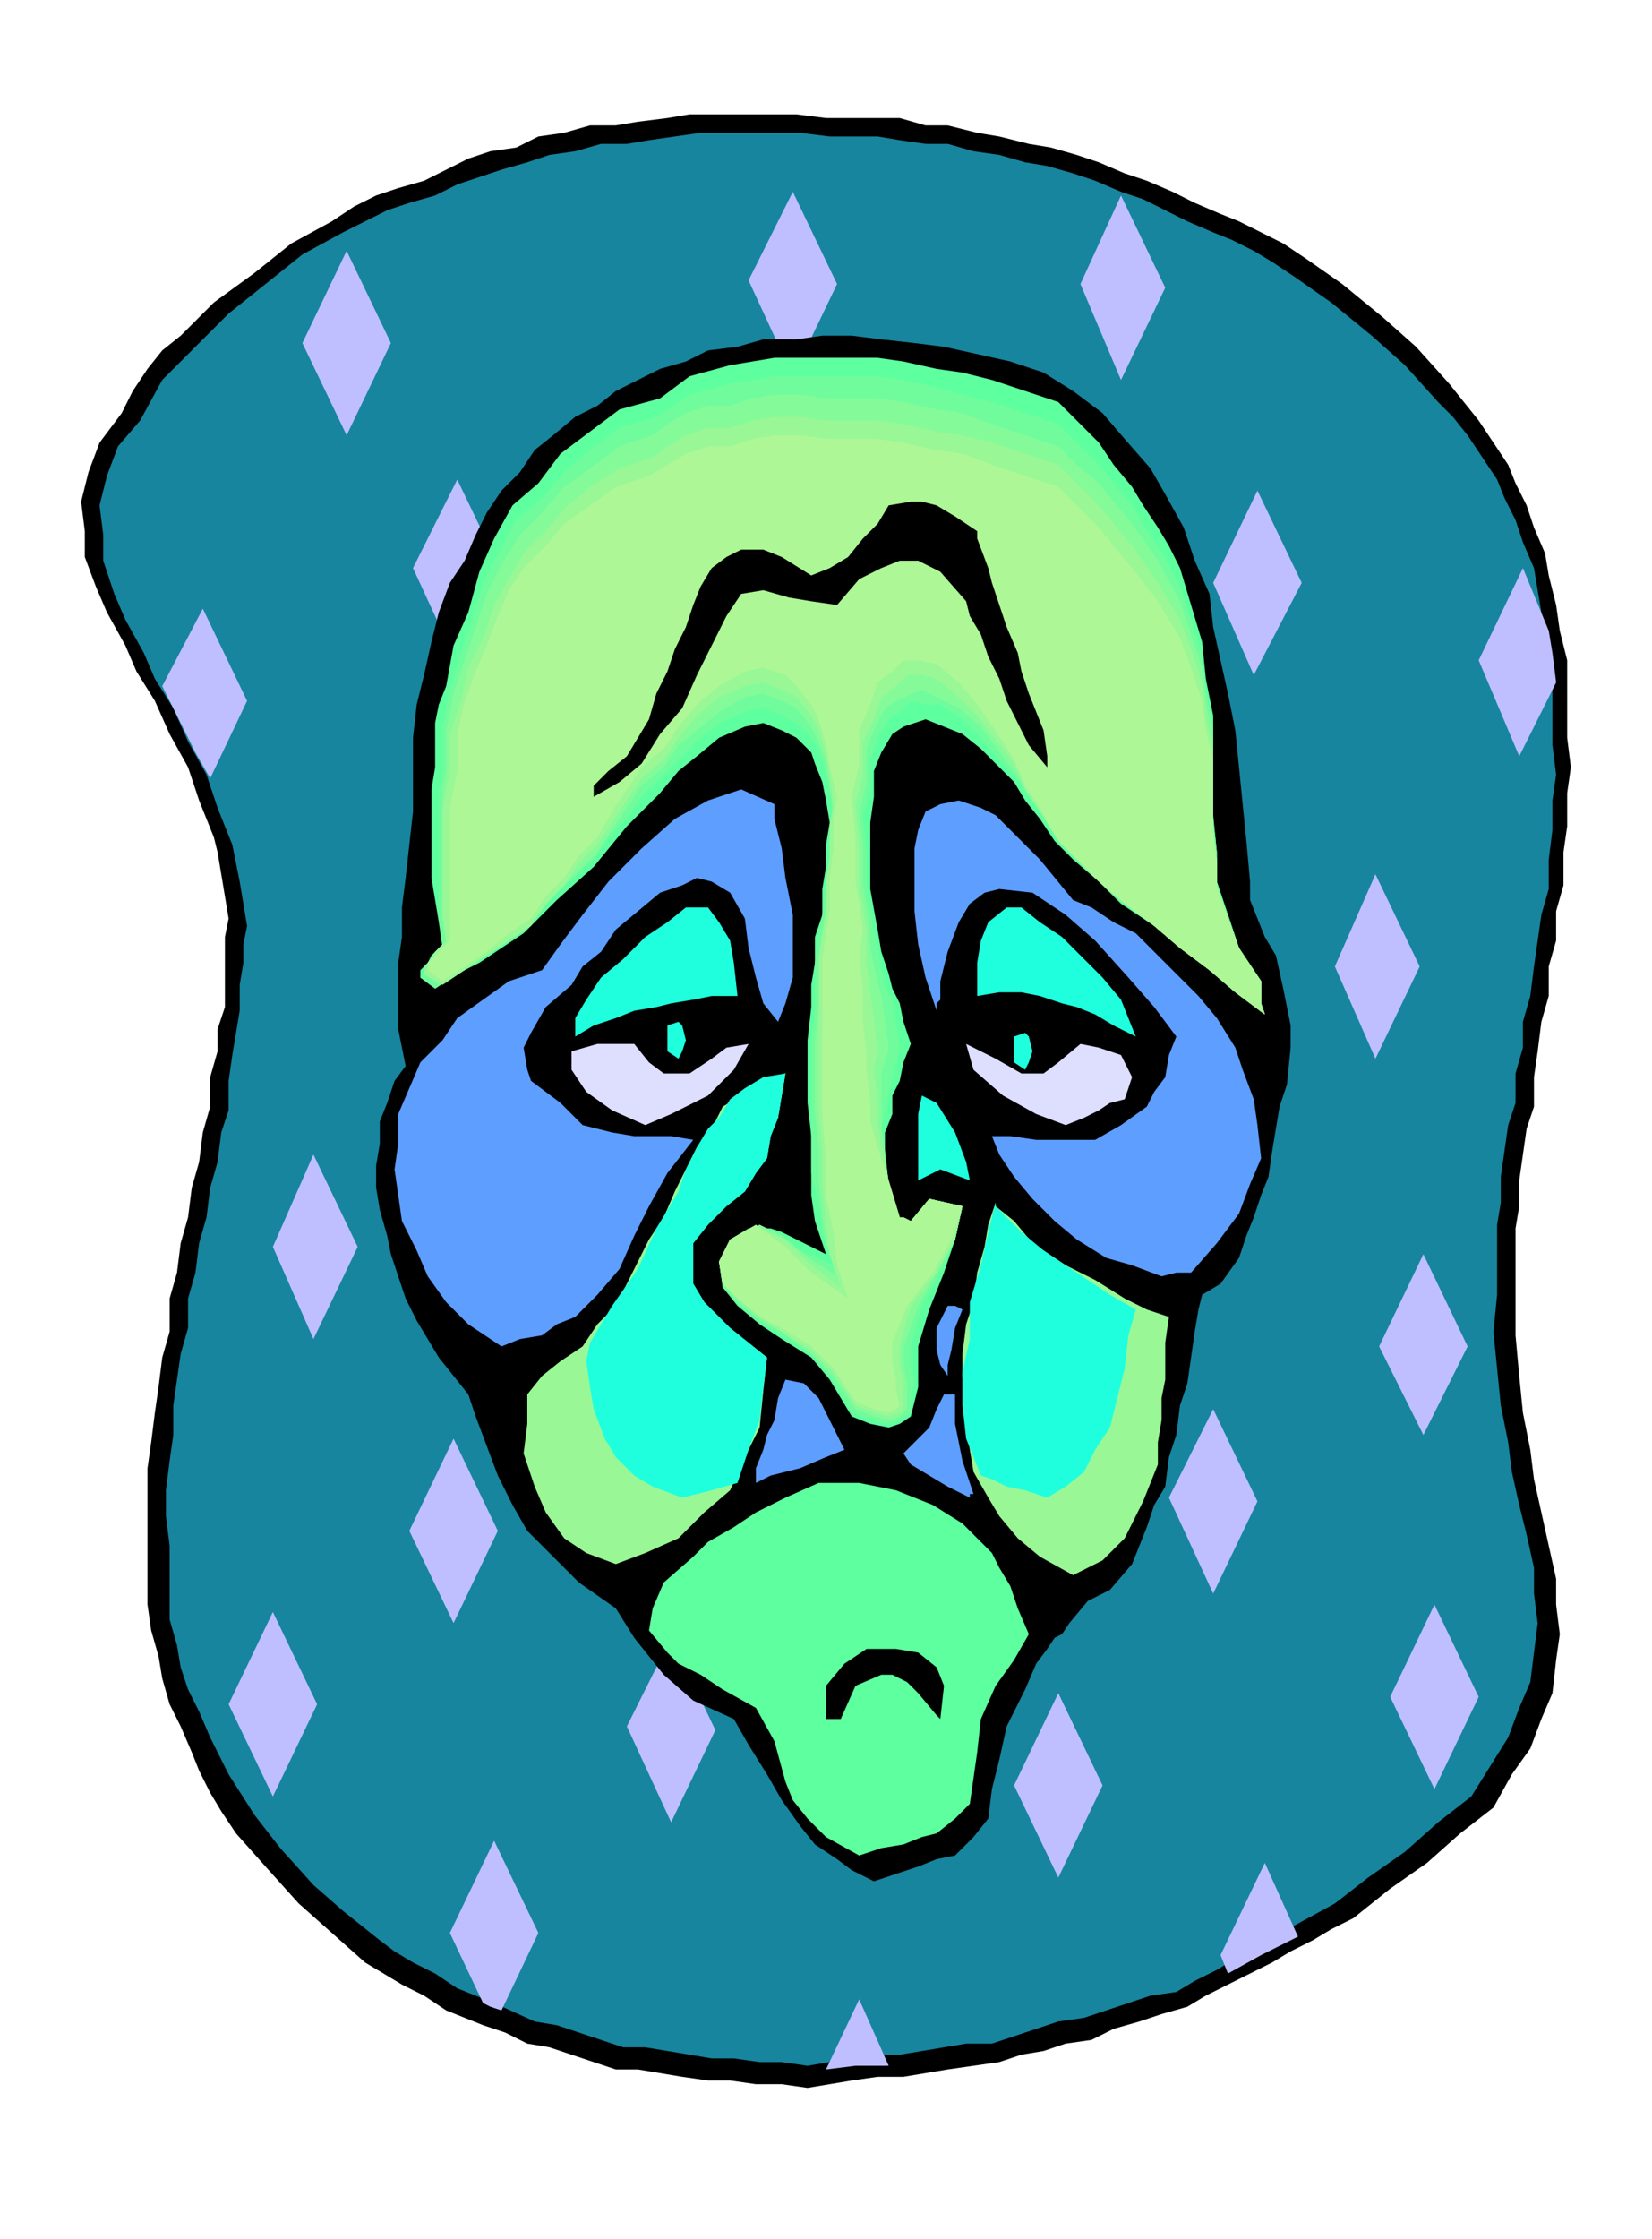 <svg xmlns="http://www.w3.org/2000/svg" width="72.396" height="98.059" fill-rule="evenodd" stroke-linecap="round" preserveAspectRatio="none" viewBox="0 0 448 607"><style>.brush1{fill:#000}.pen1{stroke:none}.brush3{fill:#bfbfff}.brush4{fill:#5eff9e}.brush5{fill:#99f796}.brush6{fill:#1fffde}.brush7{fill:#5e9eff}</style><path d="m33 112 3-6 4-6 4-5 5-4 9-9 11-8 10-8 11-6 6-4 6-3 6-2 7-2 6-3 6-3 6-2 7-1 6-3 7-1 7-2h7l6-1 8-1 6-1h29l8 1h20l7 2h6l8 2 6 1 8 2 6 1 7 2 6 2 7 3 6 2 7 3 6 3 7 3 5 2 6 3 6 3 6 4 10 7 11 9 9 8 9 10 4 5 4 5 4 6 4 6 2 5 3 6 2 6 3 7 1 6 2 8 1 7 2 8v21l1 8-1 7v9l-1 7v9l-2 7v8l-2 7v8l-2 7-1 8-1 7v8l-2 6-1 7-1 7v7l-1 6v29l1 11 1 10 2 10 1 8 2 9 2 9 2 9v7l1 8-1 7-1 9-3 7-3 8-5 7-5 9-9 7-9 8-10 7-10 8-6 3-5 3-6 3-5 3-6 3-6 3-6 3-5 3-7 2-6 2-7 2-6 3-7 1-6 2-6 1-6 2-7 1-7 1-6 1-6 1h-7l-7 1-6 1-6 1-7-1h-7l-7-1h-6l-7-1-6-1-6-1h-6l-6-2-6-2-6-2-6-1-6-3-6-2-5-2-5-2-6-4-6-3-5-3-5-3-9-8-9-8-9-10-8-9-4-6-3-5-3-6-2-5-3-7-3-6-2-7-1-6-2-7-1-7v-37l1-7 1-8 1-7 1-8 2-7v-9l2-7 1-8 2-7 1-8 2-7 1-8 2-7v-8l2-7v-6l2-6v-19l1-5-1-6-1-6-1-6-1-4-4-10-3-9-5-9-4-9-5-8-3-7-5-9-3-7-3-8v-7l-1-8 2-8 3-8 6-8z" class="pen1 brush1"/><path d="m38 114 6-11 9-9 9-9 10-8 10-8 11-6 6-3 6-3 6-2 7-2 6-3 6-2 6-2 7-2 6-2 7-1 7-2h7l6-1 7-1 7-1h27l8 1h13l6 1 7 1h6l7 2 7 1 7 2 6 1 7 2 6 2 7 3 6 2 6 3 6 3 7 3 5 2 6 3 5 3 6 4 10 7 11 9 9 8 9 10 4 4 4 5 4 6 4 6 2 5 3 6 2 6 3 7 1 6 1 6 1 7 2 8v21l1 8-1 7v8l-1 8v8l-2 7-1 7-1 7-1 8-2 7v7l-2 7v8l-2 6-1 7-1 7v7l-1 6v19l-1 10 1 10 1 10 2 10 1 8 2 9 2 8 2 9v7l1 8-1 8-1 8-3 7-3 8-5 8-5 8-9 7-9 8-10 7-9 7-11 6-10 6-6 3-5 3-6 3-5 3-7 1-6 2-6 2-6 2-7 1-6 2-6 2-6 2h-7l-6 1-6 1-6 1h-7l-6 1-6 1-6 1-7-1h-6l-7-1h-6l-6-1-6-1-6-1h-6l-6-2-6-2-6-2-6-1-11-5-10-4-6-4-6-3-5-3-4-3-10-8-8-7-9-10-7-9-7-11-5-10-3-7-3-6-2-6-1-6-2-7v-20l-1-8v-7l1-8 1-7v-8l1-7 1-7 2-7v-8l2-7 1-8 2-7 1-8 2-7 1-8 2-6v-8l1-7 1-6 1-6v-7l1-6v-5l1-5-1-6-1-6-1-5-1-5-4-10-3-9-5-9-4-9-5-8-3-7-5-9-3-7-3-9v-7l-1-8 2-8 3-8 6-7z" class="pen1" style="fill:#17859e"/><path d="m343 505 9 20-10 5-9 5-2-5 12-25zm-110 37 8 18h-9l-8 1 9-19zm-99-43 12 25-10 21-3-1-2-1-9-19 12-25zM55 165l12 25-10 21-4-7-3-6-3-6-3-6 11-21zm358-11 7 17 1 6 1 8-10 20-11-26 12-25zm-84 228 12 25-12 25-12-26 12-24zM94 68l12 25-12 25-12-25 12-25zm88 376 12 25-12 25-12-26 12-24zm207-9 12 25-12 25-12-25 12-25zm-102 24 12 25-12 25-12-25 12-25zM85 313l12 25-12 25-11-25 11-25zM215 52l12 25-12 25-12-26 12-24zm-91 78 12 25-12 25-12-26 12-24zm217 3 12 25-13 25-11-25 12-25zm-37-80 12 25-12 25-11-26 11-24zm69 184 12 25-12 25-11-25 11-25zm13 103 12 25-12 24-12-24 12-25zM74 437l12 25-12 25-12-25 12-25z" class="pen1 brush3"/><path d="m237 510-6-3-4-3-6-4-4-5-5-7-4-7-5-8-4-7-11-5-8-7-8-10-5-8-10-7-7-7-7-7-4-7-4-8-3-8-3-8-2-6-4-5-4-5-3-5-3-5-3-6-2-6-2-6-1-5-2-7-1-6v-6l1-6v-6l2-5 2-6 3-4-2-10v-18l1-7v-8l1-8 1-9 1-9v-20l1-9 2-8 2-9 2-8 3-8 4-6 3-7 3-6 4-6 5-5 4-6 5-4 6-5 6-3 5-4 6-3 6-3 7-2 6-3 8-1 7-2h9l7-1h8l8 1 9 1 8 1 9 2 9 2 9 3 8 5 8 6 6 7 7 8 4 7 5 9 3 9 4 9 1 9 2 9 2 9 2 10 1 10 1 10 1 10 1 11v5l2 5 2 5 3 5 2 9 2 10v6l-1 10-2 6-1 6-1 6-1 7-2 5-2 6-2 5-2 6-5 7-5 3-1 4-1 6-1 7-1 7-2 6-1 8-2 6-1 8-3 5-2 6-2 5-2 5-6 7-6 3-5 6-2 3-2 1-2 3-3 4-3 7-5 10-2 9-2 8-1 8-4 5-5 5-5 1-5 2-6 2-6 2z" class="pen1 brush1"/><path d="m233 503-9-5-5-5-4-5-2-5-3-11-5-9-9-5-6-4-6-3-3-3-5-6 1-6 3-7 8-7 4-4 7-4 6-4 8-4 9-4h11l10 2 10 4 8 5 8 8 2 4 3 5 2 6 3 7-4 7-5 7-4 9-1 9-1 7-1 7-4 4-5 4-4 1-5 2-6 1-6 2z" class="pen1 brush4"/><path d="m254 465-5-6-3-3-4-2h-3l-7 3-4 9h-4v-9l5-6 6-4h8l6 1 5 4 2 5-1 9-1-1z" class="pen1 brush1"/><path d="m291 427-9-5-6-5-5-6-3-5-4-7-1-6-1-6v-6l-1-8v-6l1-8 2-6 1-8 2-7 1-6 2-6v1l5 4 5 6 9 6 8 4 8 5 6 3 6 2-1 7v10l-1 5v6l-1 6v6l-4 10-5 10-6 6-8 4z" class="pen1 brush5"/><path d="m284 406-6-2-5-1-4-2-3-1-4-10-1-9v-9l2-9v-10l3-10 2-9 2-8v1l3 3 4 4 6 5 6 4 6 4 6 4 7 4-2 7-1 9-2 8-2 8-4 6-3 6-5 4-5 3z" class="pen1 brush6"/><path d="m167 424-8-3-6-4-5-7-3-7-3-9 1-8v-8l4-5 5-4 6-4 4-6 5-5 3-6 3-6 3-6 4-6 3-7 3-6 3-6 4-5 3-6 5-3 5-4 7-2-1 6-1 6-2 5-1 6-3 4-3 5-5 4-5 5-4 5v11l3 5 7 7 10 8-1 9-1 10-4 8-4 9-7 6-7 7-9 4-8 3z" class="pen1 brush5"/><path d="m185 406-8-3-5-3-5-5-3-5-3-8-1-6-1-7 1-5 6-10 7-10 5-11 6-10 2-6 3-6 3-5 3-3 3-5 4-3 5-3 6-1-1 6-1 6-2 5-1 6-3 4-3 5-5 4-5 5-4 5v11l3 5 7 7 10 8-1 8-1 9-3 8-3 9-7 2-8 2z" class="pen1 brush6"/><path d="m263 406-6-3-5-3-5-3-2-3 3-3 4-4 2-5 2-4h3v8l1 5 1 5 3 9h-1v1zm-58-4v-4l2-5 1-4 2-4 1-6 2-5 5 1 4 4 3 6 4 8-5 2-7 3-8 2-4 2z" class="pen1 brush7"/><path d="m231 384-6-10-5-6-8-5-6-4-6-5-4-5-1-7 3-6 5-3h6l3 1 4 2 8 4-3-9-1-7v-16l-1-9v-17l1-9v-6l1-6v-7l2-6v-7l1-6v-6l1-6-1-6-1-5-2-5-1-3-4-4-4-2-5-2-5 1-7 3-6 5-5 4-5 6-9 9-9 11-10 9-9 9-6 4-6 4-6 3-6 4-4-3v-2l3-3 3-3-1-7-1-6-1-6v-24l1-6v-12l1-5 2-5 2-11 4-9 3-11 4-9 5-9 7-6 6-8 8-6 8-6 11-3 8-6 11-3 6-1 6-1h28l7 1 9 2 7 1 8 2 9 3 9 3 5 5 6 6 4 6 5 6 3 5 4 6 3 5 3 6 3 10 3 10 1 10 2 10v27l1 10v8l3 9 3 9 6 9v6l1 3-8-6-7-6-8-6-7-6-9-6-6-6-7-6-5-5-4-6-4-5-3-5-3-3-6-6-5-4-10-4-6 2-3 2-3 5-2 5v7l-1 7v18l2 11 1 6 2 6 1 4 2 4 1 5 2 6-2 5-1 5-2 4v5l-2 5v6l1 8 3 10h3l5-6 9 2-2 9-3 9-4 10-3 10v11l-1 4-1 4-3 2-3 1-5-1-5-2z" class="pen1 brush4"/><path d="m231 383-6-10-5-6-8-5-6-4-6-5-4-4-1-7 3-6 8-3 6 2 5 4 9 4-3-9-1-8-2-8v-36l1-9v-12l1-7 1-6 1-8 1-6v-7l1-6-1-6-1-6-2-6-2-3-4-4-4-2-5-2-5 1-7 3-6 5-5 5-5 5-5 5-4 6-5 5-4 6-10 9-9 10-6 4-6 4-6 4-6 4-4-3 1-2 2-4 3-3-1-7v-35l1-5v-12l1-5 1-5 3-10 3-9 3-10 4-8 5-9 7-6 6-7 7-6 8-6 10-3 9-6 11-3 6-1 6-1h28l7 1 9 2 7 2 8 2 9 3 9 3 5 5 6 6 4 5 5 6 3 5 4 6 3 5 3 6 3 9 3 10 1 9 2 10v25l1 9v8l3 9 3 9 6 9v6l1 3-8-6-7-6-8-6-7-6-8-6-7-6-6-6-5-5-4-7-4-5-4-6-3-3-6-7-5-5-6-4h-4l-4-1-3 3-3 2-3 5-2 6v8l-2 7 1 10v9l1 6 1 6 1 5 1 6 1 4 2 4 1 6 1 7-2 8-2 9-1 5 1 7 1 8 3 10h3l5-6 9 2-2 9-4 9-5 9-3 11v5l1 5-1 4v4l-3 2-3 1-5-1-5-2z" class="pen1" style="fill:#70fc9c"/><path d="m232 382-6-9-6-6-8-6-6-3-6-5-4-5-1-6 3-6 8-4 6 3 6 5 9 6-3-9-1-8-1-9v-9l-1-10v-19l1-9v-12l1-7 1-7v-8l1-6v-7l1-6-1-7-1-6-2-6-2-4-4-5-4-2-5-2-5 1-7 4-6 5-5 4-4 6-6 5-4 6-4 6-4 6-10 10-9 10-6 4-6 4-6 4-6 4-4-3v-2l3-3 3-3-1-7v-35l1-5v-11l2-10 3-9 3-9 3-9 4-8 5-8 6-6 6-7 7-5 8-6 9-3 4-3 5-3 6-2h6l6-2 6-1h7l7 1h14l7 1 9 2 7 1 8 3 9 3 9 3 5 5 6 5 4 5 5 6 7 10 6 11 3 9 3 9 1 9 2 10v24l1 9v7l3 8 3 9 6 9v6l1 3-8-6-7-6-8-6-7-6-8-6-7-6-6-6-5-5-4-7-4-6-4-6-3-4-6-8-6-5-10-5-7 3-3 2-3 6-2 5v9l-2 8 1 9v11l1 6 1 6v5l1 5 1 4 1 4 1 7 1 7-2 7v14l1 7 1 9 3 10h3l5-6 9 2-2 9-5 9-5 9-4 11v5l1 5v7l-2 2-2 1-5-1-5-2z" class="pen1" style="fill:#85fa99"/><path d="m232 381-6-9-6-6-8-5-6-4-6-5-4-4-1-6 3-6 8-3 7 3 6 6 9 7-3-9-1-9-1-10v-9l-1-10v-42l1-7 1-6v-8l1-7v-8l1-6-1-8-1-6-2-6-2-4-4-5-4-2-5-2-5 1-7 3-6 5-5 6-4 6-6 5-4 6-4 6-4 6-5 5-4 6-5 5-4 6-6 4-6 4-6 4-6 4-5-3 1-2 2-4 3-3-1-7v-29l2-10v-10l3-9 2-9 4-8 3-9 4-7 4-7 6-6 5-6 7-6 8-5 9-3 4-3 5-3 6-2h6l6-2 6-1h7l7 1h14l7 1 9 2 7 1 8 2 9 3 9 3 5 5 6 6 4 5 5 6 7 10 6 10 3 8 3 9 1 9 2 9v22l1 8v7l3 9 3 8 6 9v6l1 3-8-6-7-6-8-6-7-6-8-6-7-6-6-6-5-5-5-8-4-6-3-7-3-4-7-9-5-5-6-5-4-1h-4l-3 3-4 3-2 6-3 6v9l-2 8 1 11v11l1 6 1 6v9l1 8 1 7 1 9-1 5 1 9v5l1 7 2 9 3 10h1l2 1 5-6 9 2-2 9-5 9-7 9-3 11v5l1 5v7l-1 1-3 1-4-1-5-2z" class="pen1 brush5"/><path d="m232 380-6-9-6-6-8-5-6-3-6-5-4-4-1-6 3-6 7-4 8 6 7 7 10 7-3-9-1-9-2-10v-10l-1-11v-43l1-7 1-7v-8l1-8v-8l1-6-2-8-1-6-2-7-2-4-4-5-3-3-6-2-5 1-7 4-6 5-5 6-4 6-6 5-4 6-4 6-4 7-5 5-4 6-5 5-4 6-6 4-6 5-6 4-6 4-4-3v-2l3-3 3-3v-36l2-10v-10l2-9 3-8 3-7 3-8 3-7 4-6 6-6 5-6 7-5 7-5 9-3 5-3 5-3 6-2h6l6-2 6-1h7l8 1h13l7 1 9 2 7 1 8 3 9 3 9 3 5 5 6 6 4 5 5 6 7 9 6 10 3 8 3 9 1 8 2 8v21l1 7v7l3 8 3 8 6 9v6l1 3-8-6-7-6-8-6-7-6-8-6-7-6-6-6-5-5-5-9-4-6-3-7-3-5-7-10-5-6-6-5-5-1h-4l-3 3-4 3-2 6-3 7v9l-2 9 1 11v12l1 6 1 7-1 8 1 8v9l1 9v4l1 9v5l2 7 3 9 3 10h1l2 1 5-6 9 2-3 9-5 9-7 9-4 10v5l1 5v3l1 4-1 1-2 1-4-1-5-2z" class="pen1" style="fill:#adf796"/><path d="m257 373-2-3-1-4v-6l3-6h2l2 1-2 5-1 6-1 4v3zm-121-8-9-6-6-6-5-7-3-7-4-8-1-7-1-7 1-7v-8l3-7 3-7 6-6 4-6 7-5 7-5 9-3 5-7 6-8 7-9 9-9 9-8 9-5 9-3 9 4v4l2 8 1 8 2 10v17l-2 7-2 5-4-5-2-7-2-8-1-8-4-7-5-3-4-1-4 2-6 2-6 5-6 5-4 6-5 4-3 5-7 6-4 7-2 4 1 6 1 3 4 3 4 3 6 6 8 2 6 1h10l6 1-7 9-5 9-4 8-4 9-6 7-6 6-5 2-4 3-6 1-5 2zm179-19-8-3-7-2-8-5-6-5-6-6-5-6-4-6-2-5h5l7 1h16l7-4 7-5 2-4 3-4 1-6 2-5-6-8-7-8-9-10-8-7-9-6-9-1-4 1-4 3-3 5-3 8-2 8v5l-1 1v2l-3-9-2-9-1-9v-17l1-5 2-5 4-2 5-1 6 2 4 2 4 4 8 8 9 11 5 2 6 4 6 3 6 6 5 5 6 6 5 6 5 8 2 6 3 8 1 7 1 9-3 7-3 8-6 8-7 8h-4l-4 1z" class="pen1 brush7"/><path d="m263 320-8-3-6 3v-18l1-5 4 2 5 8 3 8 1 5z" class="pen1 brush6"/><path d="m175 305-9-4-7-5-4-6v-5l7-2h10l4 5 4 3h7l3-2 3-2 4-3 6-1-4 7-7 7-10 5-7 3zm114 0 5-2 4-2 3-2 4-1 2-6-3-6-6-2-5-1-6 5-4 3h-6l-7-4-8-4 2 7 8 7 9 5 8 3z" class="pen1" style="fill:#dedeff"/><path d="M156 281v-5l3-5 4-6 6-5 6-6 6-4 5-4h6l3 4 3 5 1 6 1 9h-7l-5 1-6 1-4 1-6 1-5 2-6 2-5 3zm152 0-2-5-2-5-5-6-5-5-6-6-6-4-5-4h-4l-5 4-2 5-1 6v9l6-1h6l5 1 6 2 4 1 5 2 5 3 6 3z" class="pen1 brush6"/><path d="m284 208-5-6-3-6-3-6-2-6-3-6-2-6-3-5-1-4-7-8-6-3h-5l-5 2-6 3-6 7-7-1-6-1-7-2-6 1-4 6-4 8-4 8-4 9-6 7-5 8-6 5-7 4v-3l4-4 5-4 3-5 3-5 2-7 3-6 2-6 3-6 2-6 2-5 3-5 4-3 4-2h6l5 2 8 5 5-2 5-3 4-5 4-4 3-5 6-1h3l4 1 5 3 6 4v2l3 8 1 4 2 6 2 6 3 7 1 5 2 6 2 5 2 5 1 7v3z" class="pen1 brush1"/><path d="m123 390 12 25-12 25-12-25 12-25z" class="pen1 brush3"/><path d="m184 277 1 1 1 4-1 3-1 2-3-2v-7l3-1zm94 3 1 1 1 4-1 3-1 2-3-2v-7l3-1z" class="pen1 brush6"/></svg>
